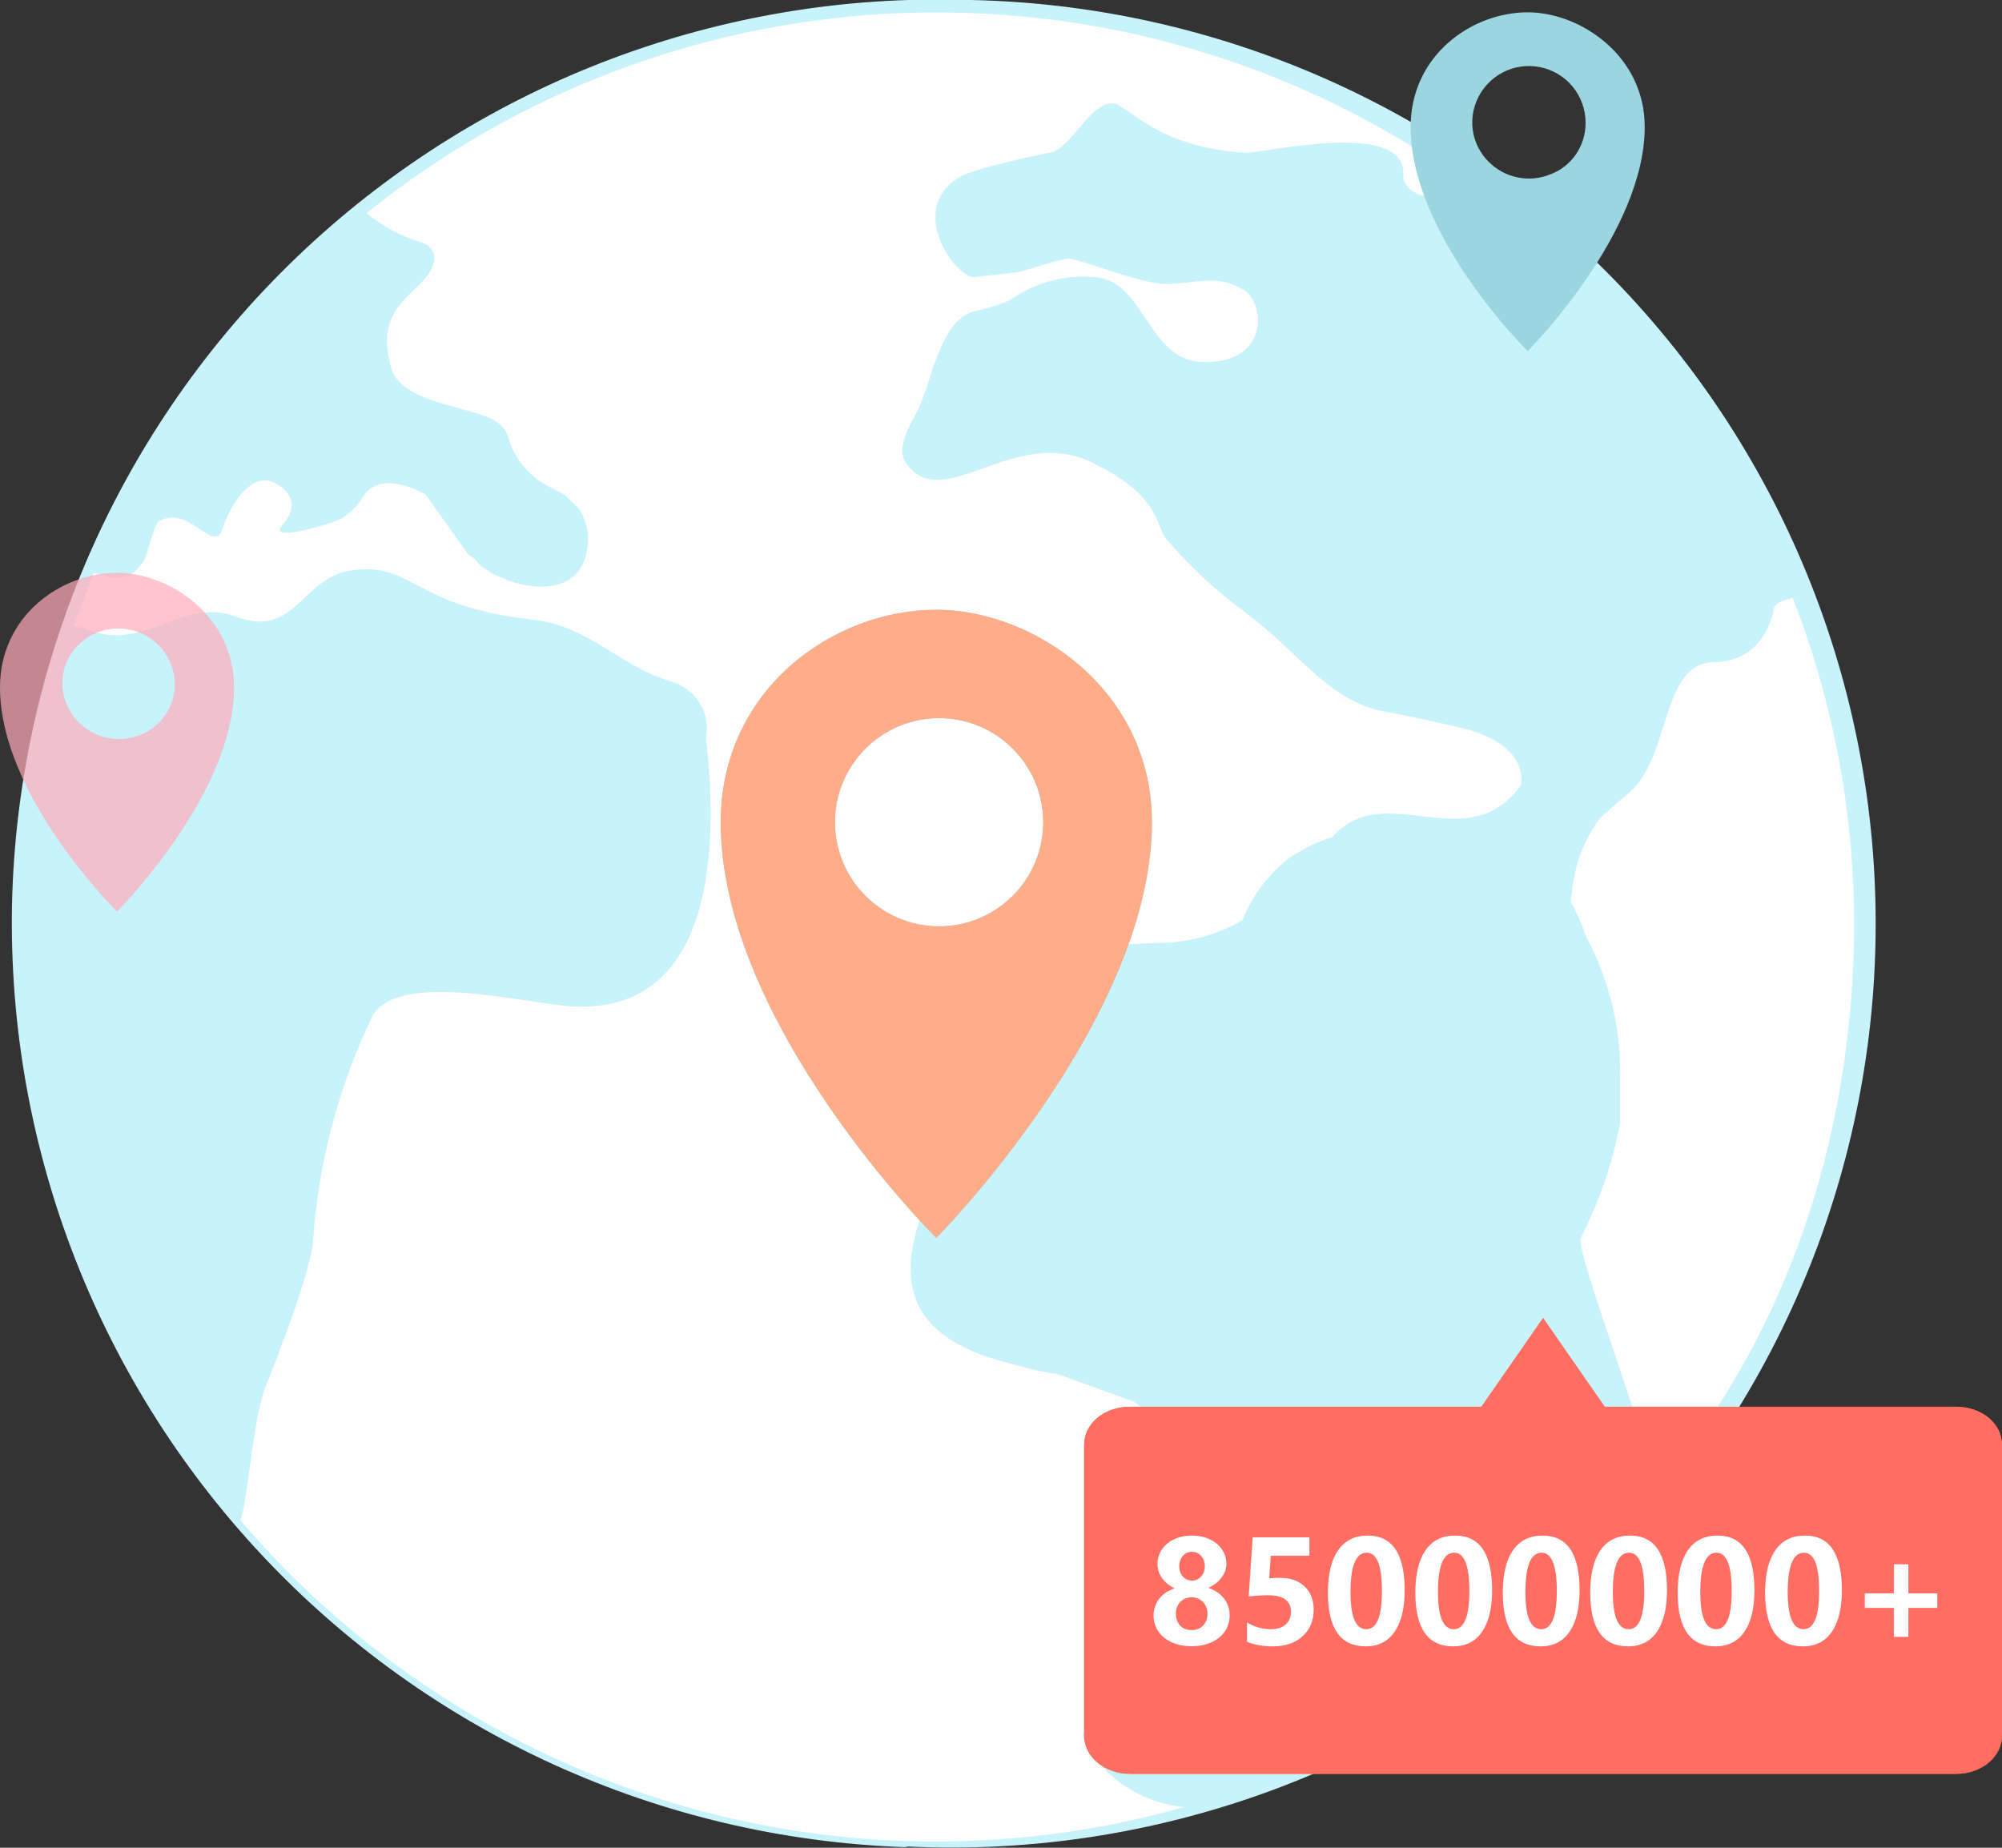 <svg width="325" height="300" viewBox="0 0 325 300" fill="none" xmlns="http://www.w3.org/2000/svg">
<rect x="0" y="0" width="325" height="300" fill="#333333" stroke="none"/>
<g clip-path="url(#clip0_2208_61746)">
<path d="M2 145C3.383 105.237 20.476 67.644 49.531 40.464C78.586 13.283 117.233 -1.268 157 -0H157.6C177.462 0.411 197.044 4.764 215.21 12.805C233.376 20.847 249.764 32.416 263.422 46.843C277.08 61.269 287.736 78.265 294.772 96.844C301.808 115.422 305.083 135.213 304.407 155.068C303.732 174.923 299.119 194.445 290.837 212.503C282.554 230.56 270.768 246.793 256.161 260.257C241.554 273.722 224.418 284.151 205.747 290.94C187.077 297.728 167.244 300.739 147.4 299.8L146.9 299.9C107.164 298.517 69.597 281.435 42.435 252.398C15.273 223.362 0.732 184.74 2 145Z" fill="#C8F3FA"/>
<path d="M178.2 285.9C177.272 284.718 176.468 283.445 175.8 282.1C176.4 275.6 179.2 269.3 182.2 263.2L185.1 257.2C192.6 244.7 192.5 236.9 188.1 231.4C186.953 229.95 185.607 228.67 184.1 227.6L178.1 225.4L171.7 223.1C169.3 222.8 166.9 222.2 164.5 221.5C130.8 213.5 157.7 186.6 163.5 165.3C164.212 163.755 165.014 162.252 165.9 160.8C168.4 156.8 172.2 154.5 183.1 153.3L187.9 153.1C192.746 153.108 197.508 151.832 201.7 149.4C202.7 146.8 204.2 144.4 206.1 142.3C207.5 140.7 209.1 139.3 210.9 138.3C212.599 137.289 214.411 136.483 216.3 135.9C224.8 126.2 238.2 139.6 246.9 127.5C247.2 125.8 246.7 124.1 245.7 122.8C244.4 121.1 242 119.4 237.7 118.3C232.3 117 228 116.1 224.6 115.5C215.6 113.7 211.1 106.1 202 99.3C197.191 95.772 192.826 91.675 189 87.1C187.3 83.3 186.7 79.7 177.3 75.1C164.5 68.9 153.1 83.7 147.1 75.2C145.3 72.7 147.9 68.7 149.1 66.4C151.1 61.9 151.7 57.1 154.7 53C155.5 51.9 156.7 51 157.9 50.6C157.9 50.6 162.6 49.6 164.3 48.5C168.482 45.638 173.577 44.426 178.6 45.1C186.1 46.6 186.5 58.8 195.6 58.8C206.6 58.8 205.3 48.3 201.4 46.8C197.4 44.5 193.6 46.1 189.4 46.1C184.8 46.1 174.9 41.8 173.4 42C170.9 42.3 167.6 43.7 165.1 44.2L158.1 45C155 44.9 147.2 34 155.7 28.8C158.3 27.2 170.3 24.8 170.3 24.8C173.6 24.6 177.1 16.3 180.8 16.8C183.5 17.4 188 24 202.3 24.8C205.5 24.8 228.3 19.3 227.8 28.4C227.7 30.4 230.2 32 231.9 31.8C234.9 31.5 238 31.6 241.1 31.9C216.825 13.505 187.441 3.093 157 2.1H156.7C121.457 0.966 86.974 12.496 59.5 34.6C62.1 36.8 65.2 38.4 68.5 39.4C69.7 39.7 70.5 40.8 70.5 42C70.1 47.5 60.2 48.3 63.5 59.7C64.8 64.4 72.2 65.5 77 67C79.2 67.6 81.8 68.5 82.5 71C82.992 72.715 83.832 74.31 84.968 75.686C86.103 77.063 87.51 78.191 89.1 79L91.6 80.3L93.9 82.5C94.572 83.484 95.042 84.592 95.282 85.759C95.522 86.927 95.528 88.13 95.3 89.3C94.3 95.8 87.7 96.1 82.7 94.3L80 93.2L79 92.5C78.223 92.035 77.544 91.423 77 90.7L76 90L69.1 80.3C69.1 80.3 61.8 75.9 58.9 80.7C58.1 82.1 56.9 83.2 55.6 84.1C54.4 84.9 43.2 88.3 45.8 85.3C47.2 83.7 48.8 81 45 78.6C41.3 76.3 37.8 80.9 36 86.1C34.7 89.9 30.4 81.7 25.7 84.7C25.1 85.1 23.7 90.4 23.5 90.8C21.2 94.5 19.2 94.1 15.2 93L11.9 101.7C12.8 101.7 13.6 102 14.4 102.3C23.7 105.8 29.6 96.9 38.3 100.1C48 103.8 48.8 93.8 57.1 92.6C67.1 91.2 66.8 98.4 86.4 100.6C95.7 101.6 100.4 108.1 108.8 110.6C110.769 111.12 112.465 112.372 113.543 114.1C114.62 115.828 114.999 117.902 114.6 119.9C116.6 136.6 116.3 164.6 93 163.4C85.5 163 64.4 157.4 60.4 165.1C54.9 176.578 51.642 189 50.8 201.7C50.1 208.1 43 225.4 43 225.4C41 230.8 40 245.4 39 246.8C66 278.5 105 297.4 146.5 298.9H146.9C162.2 299.4 177.4 297.6 192.2 293.4C186.696 292.854 181.629 290.159 178.1 285.9H178.2ZM291 97L290.6 97.2C290.6 97.2 288.2 97.6 287.9 98.9L287.8 99.6C287.2 102 285.1 107.4 278.3 107.5C273.3 107.5 271.7 112.7 270.1 117.7C268.8 121.9 267.3 126.6 264.1 129C262.56 130.288 261.06 131.622 259.6 133C258.2 135 257.1 137 256.3 139.4C255.6 141.6 255.2 144 255 146.4C256 148.2 256.8 150.1 257.5 152.1C261.327 159.22 263.223 167.219 263 175.3V182.4C261.763 188.873 259.608 195.136 256.6 201C255.6 203 269.3 238.5 268.7 242C288.7 218.7 299.7 188.3 300.9 155.5C301.639 135.528 298.269 115.617 291 97Z" fill="white"/>
<path d="M152 99C135.2 99 117 112 117 133.5C117 166.3 152 201 152 201C152 201 187 165.7 187 133.5C187 111.9 167.7 99 152 99ZM169.3 132.2C169.479 134.522 169.176 136.856 168.411 139.055C167.645 141.254 166.433 143.272 164.851 144.981C163.269 146.69 161.35 148.053 159.216 148.985C157.082 149.918 154.779 150.399 152.45 150.399C150.121 150.399 147.818 149.918 145.684 148.985C143.55 148.053 141.631 146.69 140.049 144.981C138.467 143.272 137.255 141.254 136.489 139.055C135.724 136.856 135.421 134.522 135.6 132.2C135.927 127.955 137.844 123.991 140.968 121.098C144.092 118.206 148.193 116.599 152.45 116.599C156.707 116.599 160.808 118.206 163.932 121.098C167.056 123.991 168.973 127.955 169.3 132.2V132.2Z" fill="#8EDEF2"/>
<path d="M152 99C135.2 99 117 112 117 133.5C117 166.3 152 201 152 201C152 201 187 165.7 187 133.5C187 111.9 167.7 99 152 99ZM169.3 132.2C169.479 134.522 169.176 136.856 168.411 139.055C167.645 141.254 166.433 143.272 164.851 144.981C163.269 146.69 161.35 148.053 159.216 148.985C157.082 149.918 154.779 150.399 152.45 150.399C150.121 150.399 147.818 149.918 145.684 148.985C143.55 148.053 141.631 146.69 140.049 144.981C138.467 143.272 137.255 141.254 136.489 139.055C135.724 136.856 135.421 134.522 135.6 132.2C135.927 127.955 137.844 123.991 140.968 121.098C144.092 118.206 148.193 116.599 152.45 116.599C156.707 116.599 160.808 118.206 163.932 121.098C167.056 123.991 168.973 127.955 169.3 132.2V132.2Z" fill="url(#paint0_linear_2208_61746)"/>
<path fill-rule="evenodd" clip-rule="evenodd" d="M19 93C9.9 93 0 100 0 111.6C0 129.3 19 148 19 148C19 148 38 129 38 111.6C38 100 27.5 93 19 93ZM28.4 111C28.4 114.6 26.2 118 22.8 119.3C21.122 119.99 19.277 120.168 17.497 119.812C15.718 119.457 14.084 118.582 12.8 117.3C11.535 116.047 10.669 114.448 10.313 112.703C9.957 110.959 10.127 109.148 10.8 107.5C11.645 105.6 13.108 104.043 14.952 103.081C16.795 102.12 18.91 101.811 20.951 102.205C22.993 102.6 24.84 103.674 26.193 105.253C27.546 106.832 28.323 108.822 28.4 110.9V111Z" fill="#FFABB9" fill-opacity="0.7"/>
<path fill-rule="evenodd" clip-rule="evenodd" d="M248 2C238.9 2 229 9 229 20.6C229 38.3 248 57 248 57C248 57 267 38 267 20.6C267 9 256.5 2 248 2ZM257.4 20C257.4 23.6 255.2 27 251.7 28.3C250.022 28.99 248.177 29.168 246.398 28.812C244.618 28.456 242.984 27.582 241.7 26.3C240.415 25.039 239.537 23.422 239.18 21.657C238.824 19.892 239.005 18.061 239.7 16.4C240.514 14.435 241.983 12.813 243.858 11.809C245.733 10.805 247.898 10.482 249.985 10.895C252.071 11.307 253.95 12.43 255.302 14.072C256.654 15.714 257.395 17.773 257.4 19.9V20Z" fill="#9AD5E0"/>
<path d="M183.5 288C179.3 288 176 285.2 176 281.8V234.6C176 231.1 179.3 228.4 183.5 228.4H240.5L250.5 214L260.5 228.4H317.5C321.7 228.4 325 231.1 325 234.6V281.8C325 285.2 321.7 288 317.6 288H183.4H183.5Z" fill="#FB6A21"/>
<path d="M183.5 288C179.3 288 176 285.2 176 281.8V234.6C176 231.1 179.3 228.4 183.5 228.4H240.5L250.5 214L260.5 228.4H317.5C321.7 228.4 325 231.1 325 234.6V281.8C325 285.2 321.7 288 317.6 288H183.4H183.5Z" fill="url(#paint1_linear_2208_61746)"/>
<path d="M187.266 262.317C187.266 261.306 187.558 260.408 188.142 259.622C188.726 258.835 189.572 258.259 190.68 257.892C189.796 257.45 189.111 256.889 188.625 256.208C188.146 255.526 187.906 254.77 187.906 253.939C187.906 253.07 188.142 252.284 188.614 251.581C189.093 250.869 189.759 250.315 190.613 249.918C191.466 249.514 192.421 249.312 193.476 249.312C194.539 249.312 195.502 249.51 196.363 249.907C197.224 250.297 197.894 250.847 198.373 251.558C198.852 252.262 199.092 253.041 199.092 253.894C199.092 254.703 198.826 255.455 198.294 256.151C197.77 256.848 197.063 257.398 196.172 257.802C197.257 258.177 198.103 258.757 198.71 259.543C199.316 260.322 199.619 261.235 199.619 262.283C199.619 263.758 199.047 264.96 197.901 265.888C196.756 266.817 195.269 267.281 193.443 267.281C191.616 267.281 190.13 266.817 188.984 265.888C187.839 264.96 187.266 263.769 187.266 262.317ZM190.893 261.991C190.893 262.8 191.125 263.447 191.59 263.934C192.054 264.421 192.675 264.664 193.454 264.664C194.203 264.664 194.816 264.421 195.296 263.934C195.775 263.447 196.014 262.8 196.014 261.991C196.014 261.235 195.771 260.606 195.284 260.104C194.798 259.595 194.188 259.341 193.454 259.341C192.698 259.341 192.08 259.595 191.601 260.104C191.129 260.606 190.893 261.235 190.893 261.991ZM191.432 254.31C191.432 254.946 191.627 255.493 192.016 255.949C192.413 256.398 192.911 256.623 193.51 256.623C194.087 256.623 194.577 256.402 194.981 255.96C195.385 255.519 195.588 254.968 195.588 254.31C195.588 253.651 195.389 253.093 194.992 252.636C194.603 252.18 194.109 251.951 193.51 251.951C192.896 251.951 192.394 252.18 192.005 252.636C191.623 253.093 191.432 253.651 191.432 254.31ZM202.438 266.551V263.417C203.644 264.151 204.928 264.518 206.29 264.518C207.316 264.518 208.117 264.267 208.694 263.766C209.278 263.257 209.57 262.571 209.57 261.71C209.57 259.906 208.334 259.004 205.864 259.004C204.95 259.004 203.898 259.071 202.708 259.206L203.359 249.604H212.568V252.591H206.29L206.043 256.252C206.665 256.2 207.237 256.174 207.761 256.174C209.461 256.174 210.801 256.638 211.782 257.566C212.77 258.495 213.264 259.753 213.264 261.34C213.264 263.092 212.669 264.526 211.479 265.641C210.288 266.749 208.671 267.303 206.627 267.303C204.973 267.303 203.576 267.052 202.438 266.551ZM215.567 258.588C215.567 255.579 216.121 253.28 217.229 251.693C218.337 250.106 219.939 249.312 222.035 249.312C226.033 249.312 228.032 252.269 228.032 258.184C228.032 261.097 227.49 263.346 226.404 264.934C225.318 266.513 223.75 267.303 221.698 267.303C217.611 267.303 215.567 264.398 215.567 258.588ZM219.239 258.499C219.239 262.512 220.096 264.518 221.811 264.518C223.495 264.518 224.338 262.452 224.338 258.319C224.338 254.171 223.518 252.097 221.878 252.097C220.119 252.097 219.239 254.231 219.239 258.499ZM229.762 258.588C229.762 255.579 230.316 253.28 231.424 251.693C232.532 250.106 234.134 249.312 236.231 249.312C240.229 249.312 242.228 252.269 242.228 258.184C242.228 261.097 241.685 263.346 240.599 264.934C239.514 266.513 237.945 267.303 235.894 267.303C231.806 267.303 229.762 264.398 229.762 258.588ZM233.434 258.499C233.434 262.512 234.292 264.518 236.006 264.518C237.691 264.518 238.533 262.452 238.533 258.319C238.533 254.171 237.713 252.097 236.073 252.097C234.314 252.097 233.434 254.231 233.434 258.499ZM243.957 258.588C243.957 255.579 244.511 253.28 245.619 251.693C246.727 250.106 248.33 249.312 250.426 249.312C254.424 249.312 256.423 252.269 256.423 258.184C256.423 261.097 255.88 263.346 254.795 264.934C253.709 266.513 252.141 267.303 250.089 267.303C246.001 267.303 243.957 264.398 243.957 258.588ZM247.63 258.499C247.63 262.512 248.487 264.518 250.201 264.518C251.886 264.518 252.728 262.452 252.728 258.319C252.728 254.171 251.908 252.097 250.269 252.097C248.509 252.097 247.63 254.231 247.63 258.499ZM258.153 258.588C258.153 255.579 258.707 253.28 259.815 251.693C260.923 250.106 262.525 249.312 264.621 249.312C268.619 249.312 270.618 252.269 270.618 258.184C270.618 261.097 270.076 263.346 268.99 264.934C267.904 266.513 266.336 267.303 264.284 267.303C260.197 267.303 258.153 264.398 258.153 258.588ZM261.825 258.499C261.825 262.512 262.682 264.518 264.397 264.518C266.081 264.518 266.924 262.452 266.924 258.319C266.924 254.171 266.104 252.097 264.464 252.097C262.705 252.097 261.825 254.231 261.825 258.499ZM272.348 258.588C272.348 255.579 272.902 253.28 274.01 251.693C275.118 250.106 276.72 249.312 278.817 249.312C282.815 249.312 284.814 252.269 284.814 258.184C284.814 261.097 284.271 263.346 283.185 264.934C282.1 266.513 280.531 267.303 278.48 267.303C274.392 267.303 272.348 264.398 272.348 258.588ZM276.02 258.499C276.02 262.512 276.878 264.518 278.592 264.518C280.277 264.518 281.119 262.452 281.119 258.319C281.119 254.171 280.299 252.097 278.659 252.097C276.9 252.097 276.02 254.231 276.02 258.499ZM286.543 258.588C286.543 255.579 287.097 253.28 288.205 251.693C289.313 250.106 290.916 249.312 293.012 249.312C297.01 249.312 299.009 252.269 299.009 258.184C299.009 261.097 298.466 263.346 297.381 264.934C296.295 266.513 294.726 267.303 292.675 267.303C288.587 267.303 286.543 264.398 286.543 258.588ZM290.216 258.499C290.216 262.512 291.073 264.518 292.787 264.518C294.472 264.518 295.314 262.452 295.314 258.319C295.314 254.171 294.494 252.097 292.855 252.097C291.095 252.097 290.216 254.231 290.216 258.499ZM314.496 261.059H309.802V265.753H307.443V261.059H302.726V258.689H307.443V253.973H309.802V258.689H314.496V261.059Z" fill="white"/>
</g>
<defs>
<linearGradient id="paint0_linear_2208_61746" x1="1972" y1="99" x2="7777.64" y2="8576.15" gradientUnits="userSpaceOnUse">
<stop stop-color="#FFAC88"/>
<stop offset="1" stop-color="#FF6D63"/>
</linearGradient>
<linearGradient id="paint1_linear_2208_61746" x1="6612.8" y1="-4322.2" x2="6869.3" y2="-1572.81" gradientUnits="userSpaceOnUse">
<stop stop-color="#FFAC88"/>
<stop offset="1" stop-color="#FF6D63"/>
</linearGradient>
<clipPath id="clip0_2208_61746">
<rect width="325" height="300" fill="white"/>
</clipPath>
</defs>
</svg>
